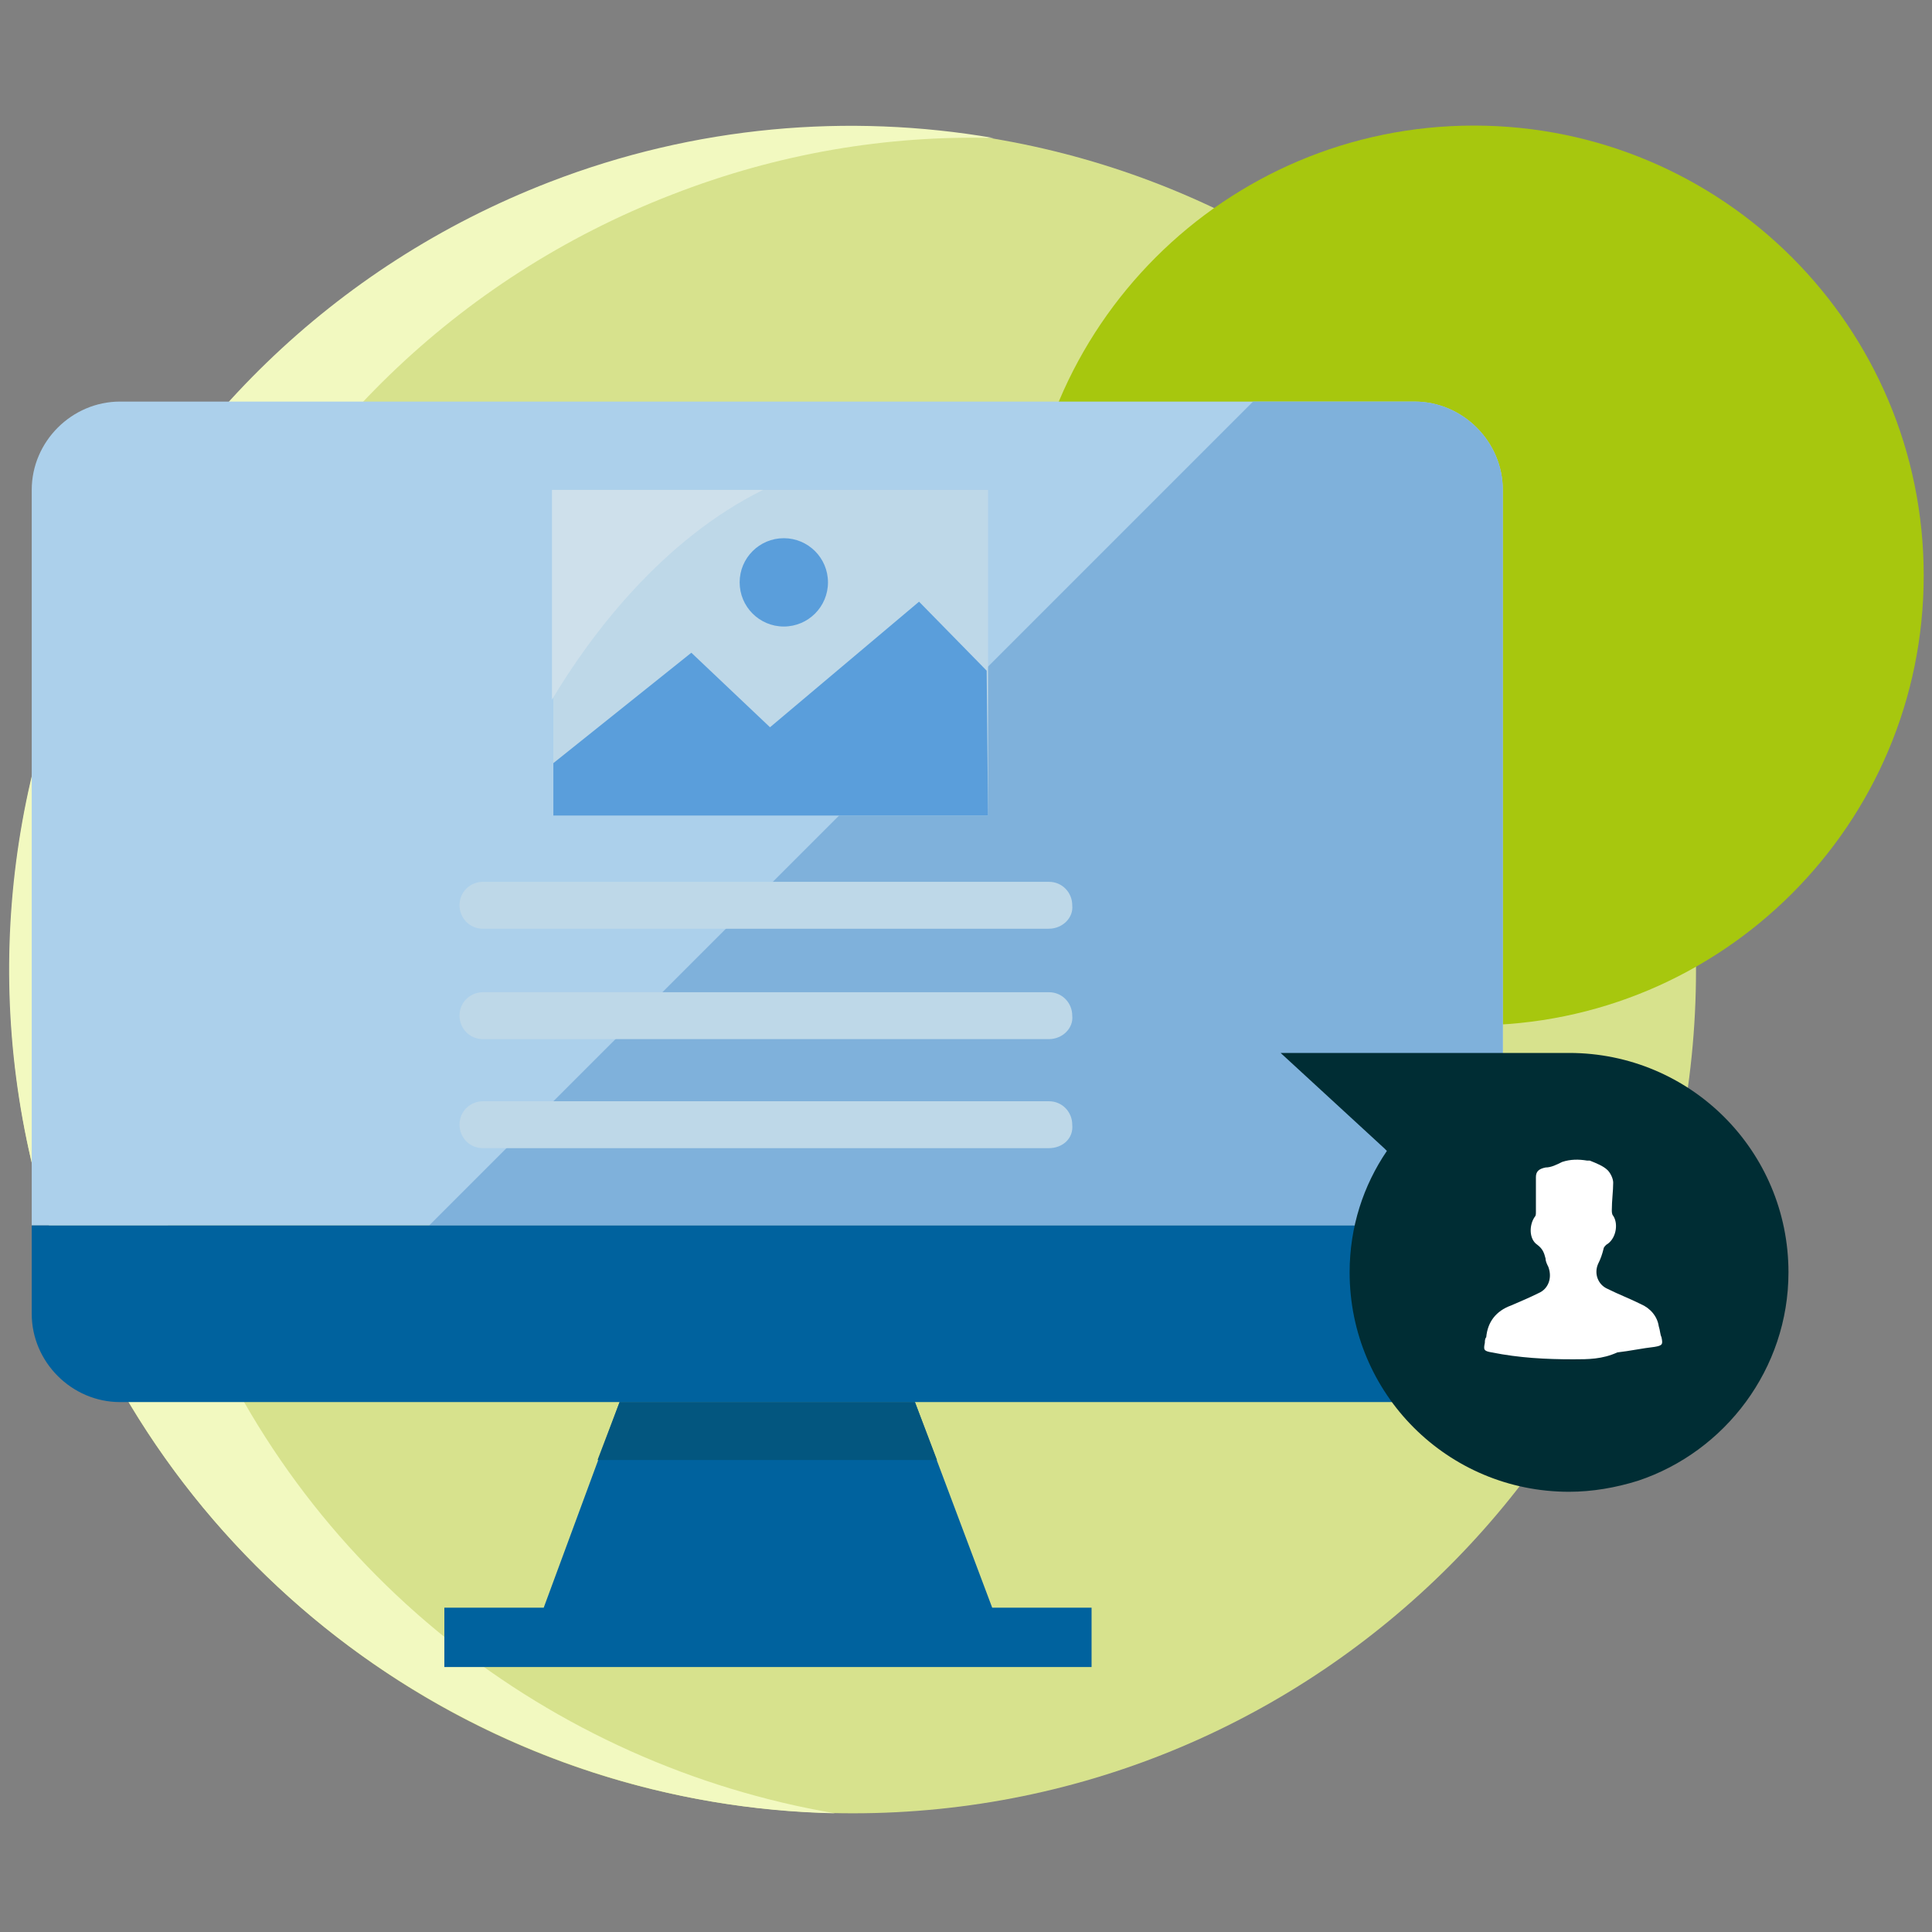 <svg xmlns="http://www.w3.org/2000/svg" width="140" height="140" viewBox="0 0 140 140" fill="none"><rect x="0" y="0" width="140" height="140" fill="#808080" stroke="none"/><g clip-path="url(#clip0_1488_7848)"><path d="M61.799 131.399C95.544 131.399 122.899 104.044 122.899 70.299C122.899 36.555 95.544 9.199 61.799 9.199C28.055 9.199 0.699 36.555 0.699 70.299C0.699 104.044 28.055 131.399 61.799 131.399Z" fill="#D7E28D"></path><path d="M13.7 93.2C1.5 61.7 17.2 26.299 48.7 14.099C56.4 11.099 64.3 9.799 72 9.999C61.5 8.199 50.4 9.099 39.8 13.2C8.3 25.399 -7.4 60.8 4.8 92.299C14 116.099 36.5 130.899 60.5 131.399C40 127.899 21.7 113.999 13.7 93.2Z" fill="#F2F9C0"></path><path d="M106.799 74.3C124.804 74.3 139.399 59.704 139.399 41.7C139.399 23.695 124.804 9.1 106.799 9.1C88.795 9.1 74.199 23.695 74.199 41.7C74.199 59.704 88.795 74.3 106.799 74.3Z" fill="#A7C70E"></path><path d="M102.499 29.1H8.699C5.199 29.1 2.299 32 2.299 35.5V88.8H108.899V35.5C108.899 32 105.999 29.1 102.499 29.1Z" fill="#ACD0EB"></path><path d="M102.5 29.1H90.8L31.1 88.8H108.9V35.5C108.9 32 106 29.1 102.5 29.1Z" fill="#7FB1DB"></path><path d="M71.899 116.5L66.299 101.6H44.899L39.399 116.5H32.199V120.8H79.099V116.5H71.899Z" fill="#00629E"></path><path d="M2.299 95.2C2.299 98.7 5.199 101.6 8.699 101.6H102.499C105.999 101.6 108.899 98.7 108.899 95.2V88.8H2.299V95.2Z" fill="#00629E"></path><path d="M67.899 105.8L66.299 101.6H44.899L43.299 105.8H67.899Z" fill="#03567F"></path><path d="M75.999 67.299H34.999C33.999 67.299 33.299 66.499 33.299 65.599C33.299 64.599 34.099 63.899 34.999 63.899H75.999C76.999 63.899 77.699 64.699 77.699 65.599C77.799 66.499 76.999 67.299 75.999 67.299Z" fill="#BED8E8"></path><path d="M75.999 75.299H34.999C33.999 75.299 33.299 74.499 33.299 73.599C33.299 72.599 34.099 71.899 34.999 71.899H75.999C76.999 71.899 77.699 72.699 77.699 73.599C77.799 74.499 76.999 75.299 75.999 75.299Z" fill="#BED8E8"></path><path d="M75.999 83.2H34.999C33.999 83.2 33.299 82.4 33.299 81.5C33.299 80.5 34.099 79.8 34.999 79.8H75.999C76.999 79.8 77.699 80.6 77.699 81.5C77.799 82.5 76.999 83.2 75.999 83.2Z" fill="#BED8E8"></path><path d="M71.598 35.5H40.098V59.1H71.598V35.5Z" fill="#BED8E8"></path><path d="M40.098 55.3L50.098 47.3L55.798 52.7L66.598 43.6L71.498 48.6L71.598 59.1H40.098V55.3Z" fill="#5A9EDB"></path><path d="M56.798 45.4C58.565 45.4 59.998 43.967 59.998 42.2C59.998 40.433 58.565 39 56.798 39C55.03 39 53.598 40.433 53.598 42.2C53.598 43.967 55.03 45.4 56.798 45.4Z" fill="#5A9EDB"></path><path d="M55.298 35.5C47.998 39.1 42.798 46 39.998 50.7V35.5H55.298Z" fill="#CEE0EB"></path><path d="M129.599 92.2C129.599 83.4 122.499 76.3 113.699 76.3H92.799L100.299 83.2L100.499 83.4C98.799 85.9 97.799 88.9 97.799 92.2C97.799 101 104.899 108.1 113.699 108.1C115.399 108.1 117.099 107.8 118.699 107.3C124.999 105.2 129.599 99.2 129.599 92.2Z" fill="#002D34"></path><path d="M113.998 98.5C111.998 98.5 110.098 98.4 108.098 98C107.498 97.9 107.498 97.8 107.598 97.3C107.598 97.2 107.598 97 107.698 96.9C107.798 95.8 108.398 95 109.498 94.6C110.198 94.3 110.898 94 111.498 93.7C112.198 93.4 112.498 92.6 112.198 91.8C112.098 91.6 111.998 91.4 111.998 91.2C111.898 90.8 111.798 90.5 111.398 90.2C110.798 89.8 110.798 88.8 111.198 88.2C111.298 88.1 111.298 88 111.298 87.8C111.298 87 111.298 86.2 111.298 85.3C111.298 84.9 111.498 84.7 111.998 84.6C112.398 84.6 112.798 84.4 113.198 84.2C113.798 84 114.398 84 114.998 84.1C115.098 84.1 115.098 84.1 115.198 84.1C115.698 84.3 116.198 84.5 116.498 84.8C116.698 85 116.898 85.4 116.898 85.7C116.898 86.3 116.798 87 116.798 87.7C116.798 87.8 116.798 88 116.898 88.1C117.298 88.7 117.098 89.8 116.398 90.2C116.298 90.3 116.198 90.4 116.198 90.5C116.098 90.9 115.998 91.2 115.798 91.6C115.498 92.3 115.798 93.1 116.498 93.4C117.298 93.8 118.098 94.1 118.898 94.5C119.598 94.8 120.098 95.4 120.198 96.1C120.298 96.4 120.298 96.7 120.398 96.9C120.498 97.4 120.498 97.5 119.898 97.6C118.998 97.7 118.098 97.9 117.198 98C116.098 98.5 115.098 98.5 113.998 98.5Z" fill="white"></path></g><defs><clipPath id="clip0_1488_7848"><rect width="140" height="140" fill="white"></rect></clipPath></defs></svg>